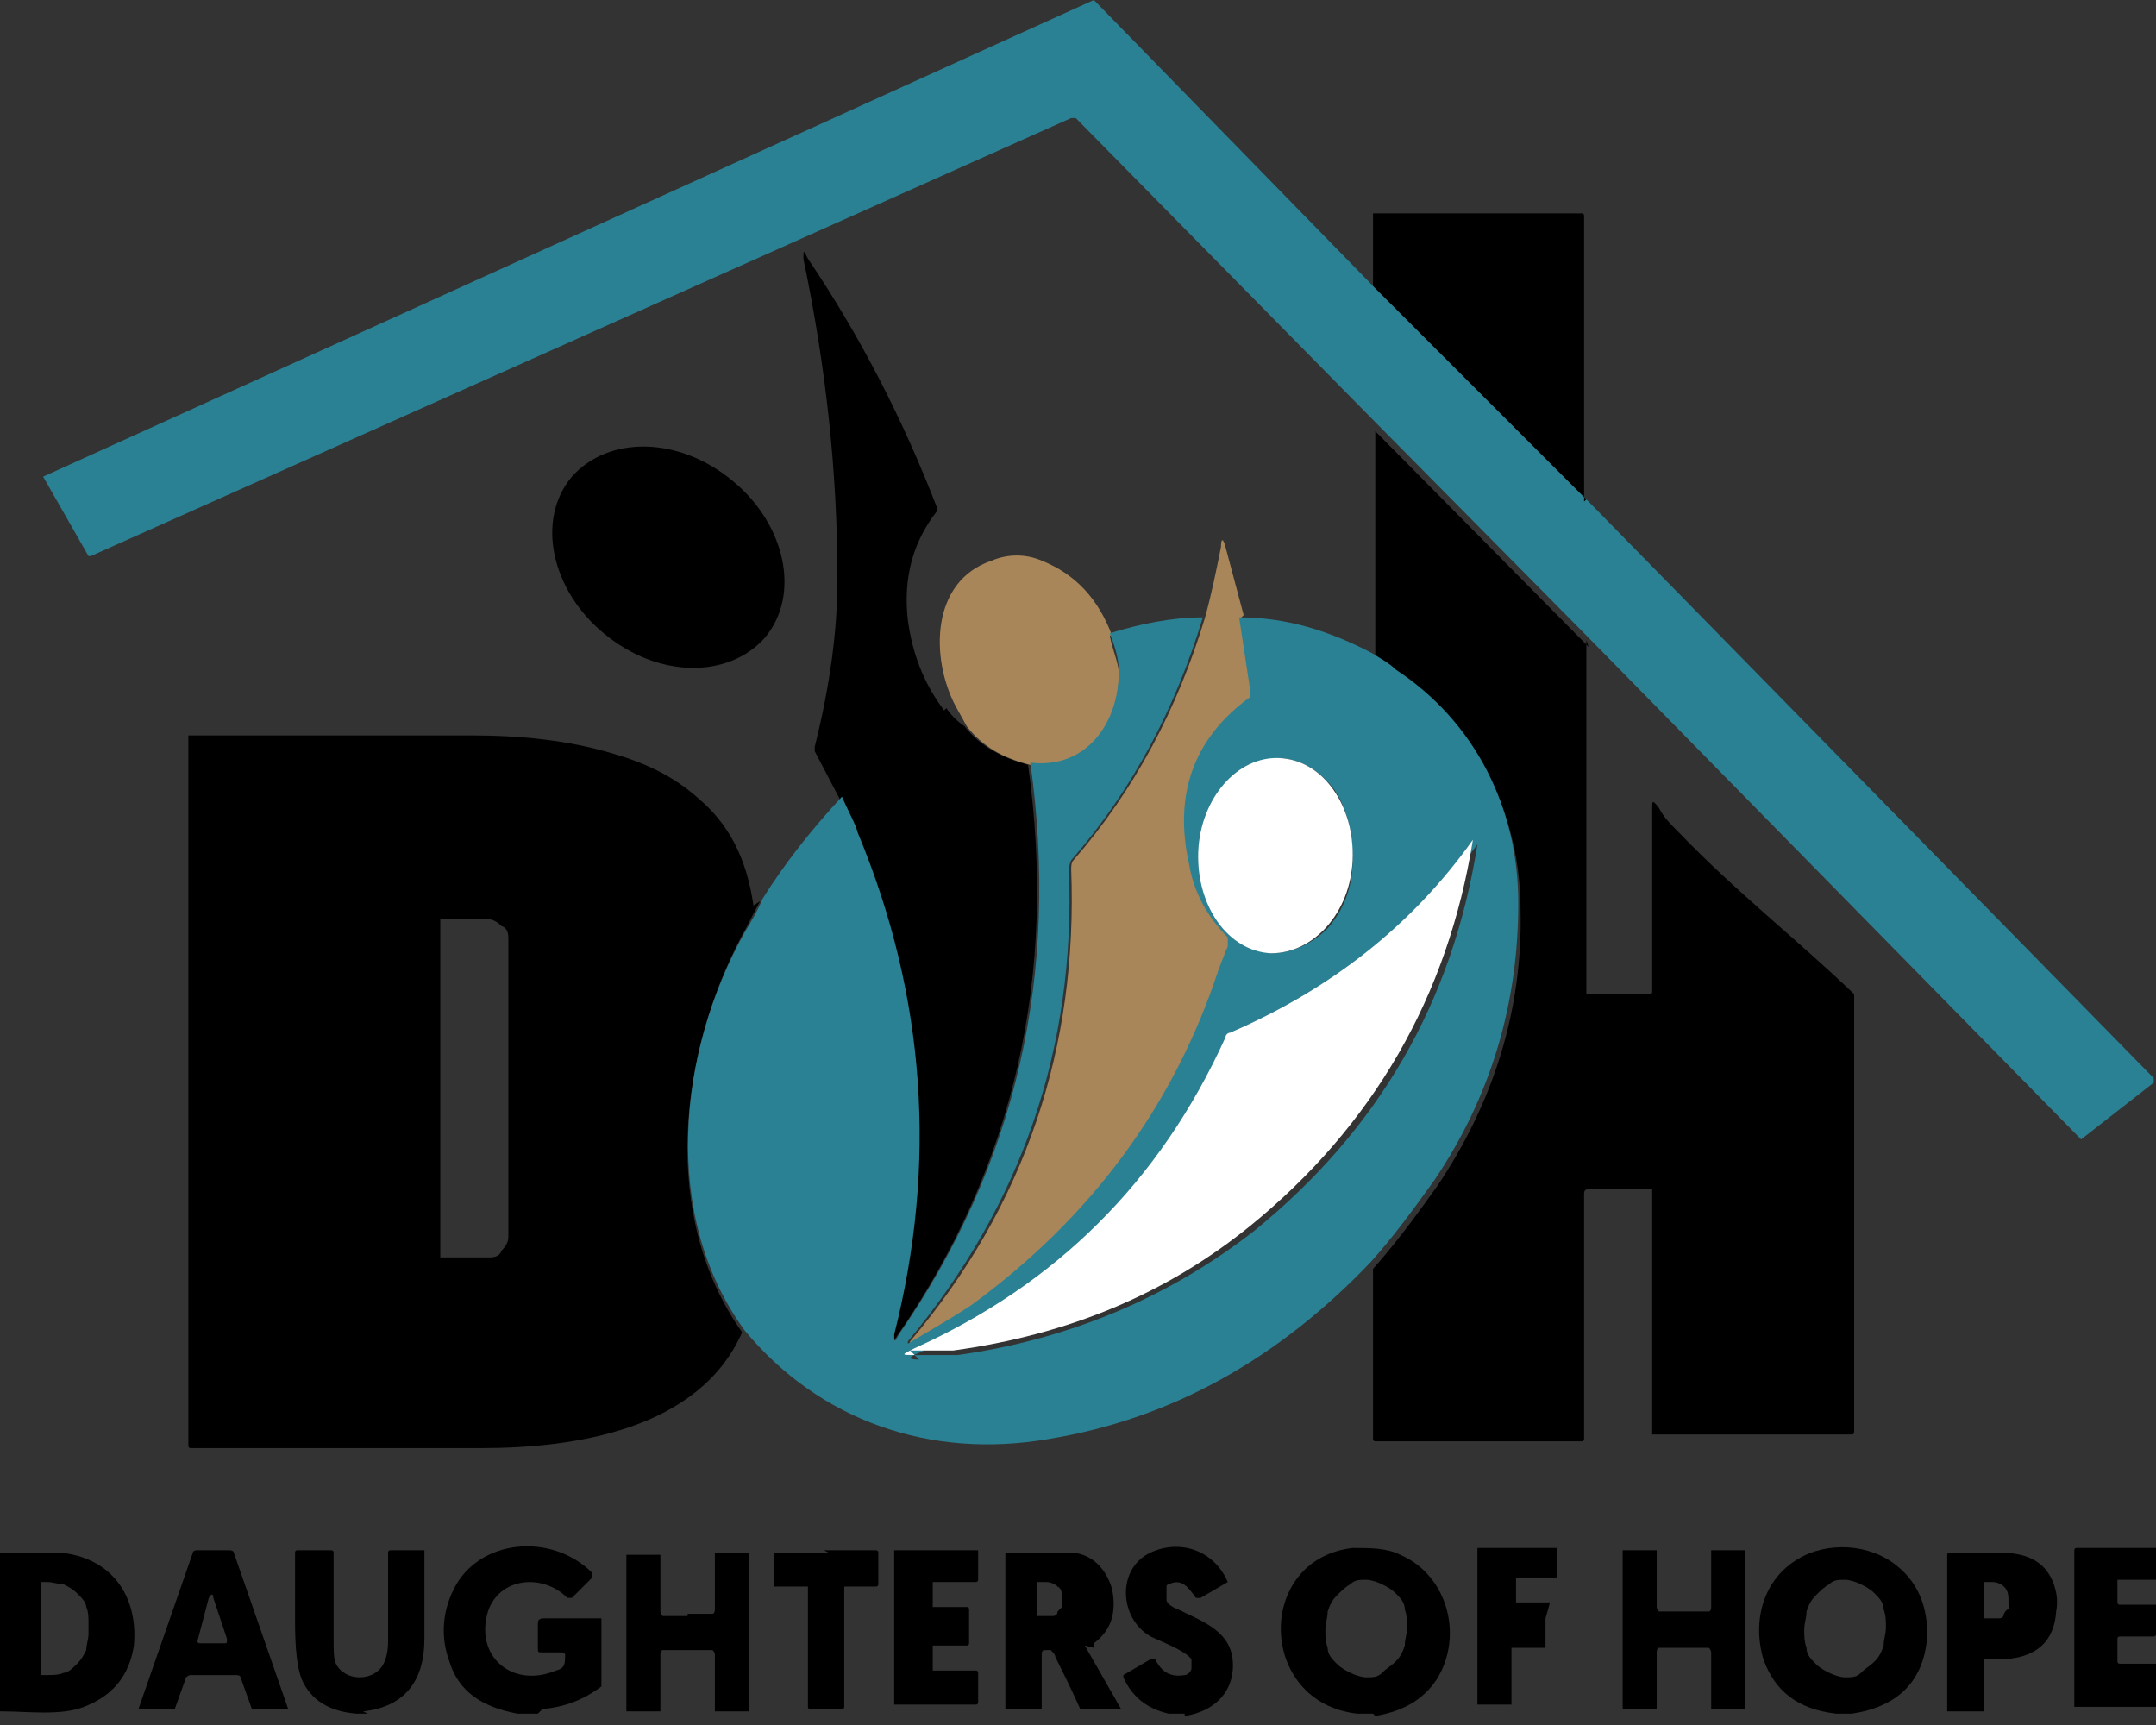 <svg xmlns="http://www.w3.org/2000/svg" id="Layer_1" viewBox="0 0 95 76"><rect x="0" y="0" width="95" height="76" fill="#333333" stroke="none"/><defs><style>      .st0 {        fill: #fff;      }      .st1 {        fill: #a8865a;      }      .st2 {        fill: #2b8194;      }    </style></defs><path d="M33.5,39.7c-.3.5-.5,1-.8,1.5-2.8,5.3-3.6,12.4,0,17.5-1.9,4.3-7.4,5.1-11.5,5.1-2.2,0-6.4,0-12.7,0-.2,0-.2,0-.2-.2v-31.2s0,0,0,0c0,0,0,0,0,0,7.5,0,11.7,0,12.4,0,2.2,0,4.3.2,6.3.8,1.4.4,2.7,1,3.8,2,1.3,1.1,2.1,2.6,2.4,4.7ZM19.4,40.7v14.7s0,0,0,0c0,0,0,0,0,0h2.1c.2,0,.5,0,.6-.3.2-.2.3-.4.3-.6v-13.1c0-.2,0-.5-.3-.6-.2-.2-.4-.3-.6-.3h-2.1s0,0,0,0c0,0,0,0,0,0,0,0,0,0,0,0,0,0,0,0,0,0Z"></path><path d="M23.7,75.5h-.9c-1.6-.3-2.6-1-3-2.3-.4-1.1-.3-2.2.2-3.2,1.1-2.2,4.3-2.5,6.1-.7,0,0,0,.1,0,.2l-.9.9c0,0-.1,0-.2,0-1.1-1.1-3-.9-3.5.6-.6,2,1.1,3.4,3,2.6.4-.1.4-.3.4-.7,0,0,0-.1-.2-.1h-.8c-.2,0-.2,0-.2-.2v-1c0-.2,0-.3.3-.3h2.5c0,0,0,0,0,0v2.7c0,0,0,.1,0,.2,0,0,0,0,0,.1-.8.6-1.6.9-2.6,1Z"></path><path d="M52.2,75.5h-.7c-.9-.2-1.6-.7-2-1.6,0,0,0-.1,0-.1l1.2-.7c0,0,.1,0,.2,0,.3.6.7.8,1.3.7,0,0,.1,0,.2-.1,0,0,.1-.1.1-.2,0,0,0-.1,0-.2,0,0,0-.1,0-.2-.3-.4-1.4-.8-1.8-1-1.4-.8-1.5-3,0-3.7,1.3-.6,2.8-.1,3.4,1.3,0,0,0,0,0,0,0,0,0,0,0,0l-1.2.7c0,0-.1,0-.2,0-.3-.4-.6-.9-1.2-.6,0,0-.1,0-.1.1s0,.1,0,.2c0,0,0,.1,0,.2,0,0,0,.1,0,.2,0,.1.2.3.5.4,1,.5,2.2.9,2.4,2.1.2,1.4-.7,2.4-2.1,2.6Z"></path><path d="M60.5,75.5h-.7c-4.4-.5-4.5-6.8-.2-7.3.8,0,1.5,0,2.1.3,2.1.9,2.8,3.6,1.6,5.5-.6.9-1.5,1.4-2.7,1.6ZM60.2,73.9c.3,0,.5,0,.7-.2s.4-.3.6-.5c.2-.2.3-.4.4-.7,0-.3.1-.5.1-.8,0-.3,0-.5-.1-.8,0-.3-.2-.5-.4-.7-.2-.2-.4-.3-.6-.4s-.5-.2-.7-.2c-.3,0-.5,0-.7.2-.2.1-.4.3-.6.5-.2.2-.3.4-.4.7,0,.3-.1.5-.1.8,0,.3,0,.5.1.8,0,.3.2.5.4.7.2.2.4.3.6.4.2.1.5.2.7.2Z"></path><path d="M81.7,75.5h-.8c-1.7-.2-2.7-1-3.2-2.4-.5-1.7,0-3.5,1.5-4.4,1.3-.8,3.2-.7,4.4.3,1,.8,1.4,2,1.3,3.3-.2,1.8-1.3,2.9-3.3,3.2ZM81.3,73.9c.3,0,.5,0,.7-.2s.4-.3.6-.5c.2-.2.3-.4.4-.7,0-.3.1-.5.1-.8,0-.3,0-.5-.1-.8,0-.3-.2-.5-.4-.7-.2-.2-.4-.3-.6-.4s-.5-.2-.7-.2c-.3,0-.5,0-.7.2-.2.1-.4.3-.6.5-.2.2-.3.4-.4.7,0,.3-.1.5-.1.8,0,.3,0,.5.1.8,0,.3.2.5.4.7.2.2.4.3.6.4.2.1.5.2.7.2Z"></path><path d="M0,75.4v-7c.9,0,1.7,0,2.6,0,2.3.2,3.5,1.9,3.3,4.1-.2,1.3-.9,2.2-2.2,2.7-1,.4-2.5.2-3.6.2ZM1.8,69.9v3.9s0,0,0,0c0,0,0,0,0,0,0,0,0,0,0,0,0,0,0,0,0,0h.3c.2,0,.5,0,.7-.1.2,0,.4-.2.6-.4.2-.2.3-.4.4-.6,0-.2.1-.5.1-.7v-.5c0-.2,0-.5-.1-.7,0-.2-.2-.4-.4-.6-.2-.2-.4-.3-.6-.4-.2,0-.5-.1-.7-.1h-.3s0,0,0,0c0,0,0,0,0,0Z"></path><path d="M9.3,68.3c.4,0,.6,0,.8,0,0,0,.2,0,.2.1l2.4,6.9s0,0,0,0h-1.6s0,0,0,0l-.5-1.4c0,0,0-.1-.2-.1-.1,0-.4,0-1,0s-.9,0-1,0c0,0-.1,0-.2.1l-.5,1.4s0,0,0,0h-1.6s0,0,0,0l2.4-6.9c0,0,0-.1.2-.1.1,0,.4,0,.8,0ZM9.3,72.4c.2,0,.4,0,.6,0,.1,0,.1,0,.1-.2l-.6-1.8c0-.2-.1-.2-.2,0l-.5,1.9c0,0,0,.1.1.1h.3c0,0,.2,0,.2,0Z"></path><path d="M16.2,75.5h-.5c-1.2-.1-2-.6-2.4-1.5-.2-.5-.3-1.3-.3-2.6,0-1,0-2,0-3,0,0,0-.1.1-.1h1.5c0,0,.1,0,.1.1,0,1.3,0,2.5,0,3.8,0,.5,0,.9.1,1.1.4.8,1.7.8,2.1,0,.1-.2.2-.5.2-1,0-1.3,0-2.6,0-3.9,0,0,0-.1.1-.1h1.5s0,0,0,0,0,0,0,0c0,0,0,0,0,0,0,0,0,0,0,0,0,.6,0,1.9,0,3.9,0,1.9-.9,3-2.7,3.2Z"></path><path d="M30.3,71.1c.7,0,1.1,0,1.1,0,0,0,.1,0,.1-.2v-2.5s0,0,0,0,0,0,0,0h1.5s0,0,0,0,0,0,0,0v3.5c0,1.2,0,2.3,0,3.5,0,0,0,0,0,0,0,0,0,0,0,0h-1.5s0,0,0,0,0,0,0,0v-2.5c0,0,0-.1-.1-.2,0,0-.5,0-1.1,0s-1.1,0-1.1,0c0,0-.1,0-.1.2v2.5s0,0,0,0c0,0,0,0,0,0h-1.5s0,0,0,0c0,0,0,0,0,0,0,0,0,0,0,0,0,0,0,0,0,0v-6.9s0,0,0,0,0,0,0,0h1.5s0,0,0,0c0,0,0,0,0,0v2.5c0,0,0,.1.1.2,0,0,.5,0,1.1,0Z"></path><path d="M36.3,68.3c.8,0,1.6,0,2.3,0,0,0,.1,0,.1.1v1.4c0,0,0,.1-.1.1h-1.3s0,0-.1,0c0,0,0,0,0,.1v5.2c0,0,0,.1-.1.1-.2,0-.4,0-.7,0-.3,0-.6,0-.7,0,0,0-.1,0-.1-.1v-5.2s0,0,0-.1c0,0,0,0-.1,0h-1.3c0,0-.1,0-.1,0v-1.4c0,0,0-.1.1-.1.7,0,1.5,0,2.3,0Z"></path><path d="M42.7,71.8c0,.4,0,.6,0,.6,0,0,0,.1-.1.1h-1.5s0,0,0,0c0,0,0,0,0,0v1.1c0,0,0,0,0,0h1.9c0,0,.1,0,.1.1v1.3c0,0,0,.1-.1.1h-3.6s0,0,0,0c0,0,0,0,0,0,0-.3,0-1.4,0-3.4,0-2,0-3.2,0-3.4,0,0,0,0,0,0,0,0,0,0,0,0h3.6c0,0,.1,0,.1,0v1.3c0,0,0,.1-.1.1h-1.9c0,0,0,0,0,0v1.1s0,0,0,0c0,0,0,0,0,0,0,0,0,0,0,0,0,0,0,0,0,0h1.5c0,0,.1,0,.1.1,0,0,0,.3,0,.6Z"></path><path d="M47.8,72.5l1.6,2.8s0,0,0,0c0,0,0,0,0,0,0,0,0,0,0,0,0,0,0,0,0,0h-1.8s0,0,0,0c-.4-.9-.8-1.7-1.1-2.3,0-.1-.1-.2-.2-.3,0,0-.2,0-.3,0,0,0-.1,0-.1.2v2.4c0,0,0,0,0,0h-1.6c0,0,0,0,0,0v-6.9s0,0,0,0c0,0,0,0,0,0,1.4,0,2.3,0,2.8,0,.9,0,1.6.6,1.9,1.6.2,1,0,1.8-.8,2.4,0,0,0,.1,0,.2ZM45.7,69.9v1.3s0,0,0,0c0,0,0,0,0,0h.4c0,0,.2,0,.3,0,0,0,.2,0,.2-.2,0,0,.1-.1.2-.2,0,0,0-.2,0-.3h0c0-.3,0-.5-.2-.6-.1-.1-.3-.2-.5-.2h-.4s0,0,0,0c0,0,0,0,0,0Z"></path><path d="M68.1,71.3v1.3s0,0,0,0,0,0,0,0h-1.5s0,0,0,0c0,0,0,0,0,0,0,0,0,0,0,0,0,0,0,0,0,0v2.5s0,0,0,0c0,0,0,0,0,0h-1.5s0,0,0,0c0,0,0,0,0,0v-6.9s0,0,0,0,0,0,0,0h3.5s0,0,0,0c0,0,0,0,0,0v1.3s0,0,0,0c0,0,0,0,0,0,0,0,0,0,0,0,0,0,0,0,0,0h-1.8s0,0,0,0,0,0,0,0v1.1s0,0,0,0,0,0,0,0h1.5s0,0,0,0,0,0,0,0Z"></path><path d="M76.9,71.8c0,1.2,0,2.3,0,3.5,0,0,0,0,0,0,0,0,0,0,0,0h-1.5s0,0,0,0c0,0,0,0,0,0,0,0,0,0,0,0,0,0,0,0,0,0v-2.5c0,0,0-.1-.1-.2,0,0-.5,0-1.1,0-.7,0-1,0-1.1,0,0,0-.1,0-.1.2v2.5s0,0,0,0c0,0,0,0,0,0h-1.5s0,0,0,0c0,0,0,0,0,0,0-1.2,0-2.3,0-3.5,0-1.2,0-2.3,0-3.5,0,0,0,0,0,0s0,0,0,0h1.5s0,0,0,0c0,0,0,0,0,0,0,0,0,0,0,0,0,0,0,0,0,0v2.5c0,0,0,.1.1.2,0,0,.5,0,1.1,0,.7,0,1,0,1.1,0,0,0,.1,0,.1-.2v-2.5s0,0,0,0c0,0,0,0,0,0h1.5s0,0,0,0c0,0,0,0,0,0,0,1.2,0,2.3,0,3.5Z"></path><path d="M87.4,73.1v2.3s0,0,0,0h-1.6s0,0,0,0v-6.9c0,0,0-.1.1-.1.3,0,1,0,2.1,0,1.2,0,2.1.3,2.5,1.4.1.3.2.7.1,1.2-.1,1.5-1.1,2.2-2.9,2.1,0,0,0,0,0,0,0,0,0,0,0,0,0,0,0,0,0,0,0,0,0,0,0,0ZM87.4,69.9v1.4s0,0,0,0,0,0,0,0h.4c0,0,.2,0,.3,0,0,0,.2,0,.2-.2,0,0,.1-.2.2-.2s0-.2,0-.3h0c0-.3,0-.5-.2-.7-.1-.1-.3-.2-.5-.2h-.4s0,0,0,0c0,0,0,0,0,0Z"></path><path d="M95,73.8v1.4s0,0,0,0c0,0,0,0,0,0,0,0,0,0,0,0h-3.6s0,0,0,0c0,0,0,0,0,0,0,0,0,0,0,0,0,0,0,0,0,0v-6.9c0,0,0-.1.1-.1h3.6c0,0,.1,0,.1.1v1.3c0,0,0,0,0,0h-1.9c0,0,0,0,0,0v1c0,0,0,.1.1.1h1.6c0,0,0,0,0,0v1.3c0,0,0,.1-.1.1h-1.5c0,0-.1,0-.1.1v1c0,0,0,.1.1.1h2Z"></path><path class="st2" d="M48.2,0l12.3,12.6,9.4,9.4,25,25.5c0,0,0,.2,0,.2l-3.2,2.5s0,0,0,0c0,0,0,0,0,0l-21.7-22.1-9.4-9.5-13.2-13.4c0,0-.1,0-.2,0L4,24.5s0,0-.1,0c0,0,0,0,0,0l-2-3.5s0,0,0,0c0,0,0,0,0,0,0,0,0,0,0,0,0,0,0,0,0,0L48.2,0h0Z"></path><path d="M69.9,22l-9.4-9.4v-3.1s0,0,0-.1c0,0,0,0,.1,0h9.1c0,0,.1,0,.1.1v12.6Z"></path><path d="M69.9,28.2v15.6s0,0,0,0c0,0,0,0,0,0,0,0,0,0,0,0,0,0,0,0,0,0h2.8c0,0,.1,0,.1-.1v-8.1c0-.3,0-.4.3,0,.2.4.5.7.9,1.1,2.5,2.6,5.2,4.7,7.7,7.1,0,0,0,0,0,0,0,0,0,0,0,.1v19.2c0,0,0,.1-.1.1h-8.8s0,0,0,0c0,0,0,0,0,0v-10.8s0,0,0,0c0,0,0,0,0,0h-2.8c-.1,0-.2,0-.2.2v10.8c0,0,0,.1-.1.1h-9.1c0,0-.1,0-.1-.1v-7.5c.9-1,1.8-2.2,2.8-3.6,2.5-3.7,3.8-7.8,3.7-12.2,0-4.2-1.9-8-5.4-10.3-.3-.2-.7-.5-1-.7v-10.1s9.4,9.5,9.4,9.5Z"></path><path d="M41.7,31.2c.2.3.5.6.8.8.7.9,1.7,1.4,2.8,1.7,1.3,9.3-.6,17.7-5.8,25.2-.2.3-.3.3-.2,0,1.9-7.5,1.4-14.8-1.6-22.1-.2-.4-.4-.9-.7-1.6l-1.1-2.1c0,0,0-.1,0-.2.7-2.8,1-5.2,1-7.4,0-4.7-.5-9.3-1.5-14.1,0-.4,0-.4.2,0,2.3,3.4,4.2,7.1,5.7,11,0,0,0,0,0,.1-1.1,1.4-1.5,3-1.3,4.8.2,1.5.7,2.8,1.6,4Z"></path><path d="M26.6,27.9c2.4,2,5.5,2,7.1.2,1.6-1.9.9-5-1.4-6.9-2.4-2-5.5-2-7.1-.2-1.6,1.9-.9,5,1.4,6.9Z"></path><path class="st1" d="M54.7,27.2l.5,3.3c0,0,0,.1,0,.1,0,0,0,0,0,.1-2.5,1.8-3.4,4.3-2.7,7.4.3,1.2.8,2.3,1.7,3.2,0,0,0,.1,0,.2,0,0,0,.1,0,.2-.1.2-.2.6-.4,1-2.1,6.1-5.7,11-10.9,14.8-.9.6-1.8,1.1-2.8,1.7,0,0,0,0,0,0,0,0,0,0,0,0,0,0,0,0,0-.1,5.1-6,7.4-13,7.1-20.8,0-.1,0-.3.1-.4,2.7-3.1,4.6-6.7,5.8-10.7.3-1.1.5-2.1.7-3.1,0-.4.1-.4.2,0l.8,3Z"></path><path class="st1" d="M48.9,28c.1.6.4,1.2.4,1.7,0,2.2-1.4,4.3-3.9,4-1.2-.3-2.1-.8-2.8-1.7l-.5-.9c-1.1-2.1-1.1-5.5,1.6-6.4.7-.3,1.5-.3,2.2,0,1.5.6,2.5,1.7,3.1,3.3Z"></path><path class="st2" d="M60.5,28.8c.3.2.7.4,1,.7,3.5,2.3,5.4,6.1,5.4,10.3,0,4.4-1.2,8.5-3.7,12.2-1,1.4-1.9,2.6-2.8,3.6-4,4.2-8.7,6.9-14.2,7.8-5.2.9-10.1-.8-13.4-4.8-3.7-5.1-2.9-12.3,0-17.5.3-.5.6-1,.8-1.5,1-1.6,2.2-3.1,3.5-4.5.3.7.6,1.2.7,1.6,3,7.2,3.5,14.6,1.6,22.1,0,.3,0,.4.2,0,5.2-7.5,7.1-15.9,5.8-25.2,2.5.3,3.9-1.8,3.9-4,0-.6-.2-1.2-.4-1.7,1.3-.4,2.7-.7,4.1-.7-1.2,4-3.1,7.6-5.8,10.7,0,0-.1.2-.1.4.3,7.9-2.1,14.8-7.1,20.8,0,0,0,0,0,.1,0,0,0,0,0,0,0,0,0,0,0,0,1-.6,1.9-1.1,2.8-1.7,5.2-3.8,8.9-8.7,10.9-14.8.2-.5.3-.8.4-1,0,0,0-.1,0-.2,0,0,0-.1,0-.2-.9-.9-1.5-2-1.7-3.2-.7-3.1.2-5.6,2.7-7.4,0,0,0,0,0-.1,0,0,0,0,0-.1l-.5-3.3c2.1,0,4,.6,5.9,1.6ZM56,42c.9,0,1.8-.4,2.5-1.1.7-.8,1.1-1.8,1.1-3,0-1.1-.2-2.2-.8-3.1-.6-.8-1.4-1.3-2.3-1.4-.9,0-1.8.4-2.5,1.1-.7.8-1.1,1.8-1.1,3,0,1.1.2,2.2.8,3.1.6.8,1.4,1.3,2.3,1.4ZM40.3,59.7c.7,0,1.3,0,1.9,0,5-.7,9.4-2.6,13.1-5.5,5.4-4.4,8.7-10,9.8-17,0,0,0,0,0,0,0,0,0,0,0,0,0,0,0,0,0,0,0,0,0,0,0,0-2.8,3.8-6.3,6.6-10.7,8.5-.1,0-.2.1-.2.2-2.9,6.4-7.5,10.9-13.7,13.7-.5.2-.5.3,0,.3Z"></path><path class="st0" d="M52.8,37.5c-.1,2.4,1.3,4.4,3.2,4.5,1.9,0,3.5-1.8,3.6-4.1.1-2.4-1.3-4.4-3.2-4.5s-3.5,1.8-3.6,4.1Z"></path><path class="st0" d="M40.3,59.7c-.6,0-.6,0,0-.3,6.2-2.8,10.8-7.3,13.7-13.7,0-.1.1-.2.2-.2,4.4-1.9,8-4.7,10.7-8.5,0,0,0,0,0,0,0,0,0,0,0,0,0,0,0,0,0,0,0,0,0,0,0,0-1.1,6.9-4.4,12.6-9.8,17-3.7,3-8,4.8-13.1,5.5-.6,0-1.3,0-1.9,0Z"></path></svg>